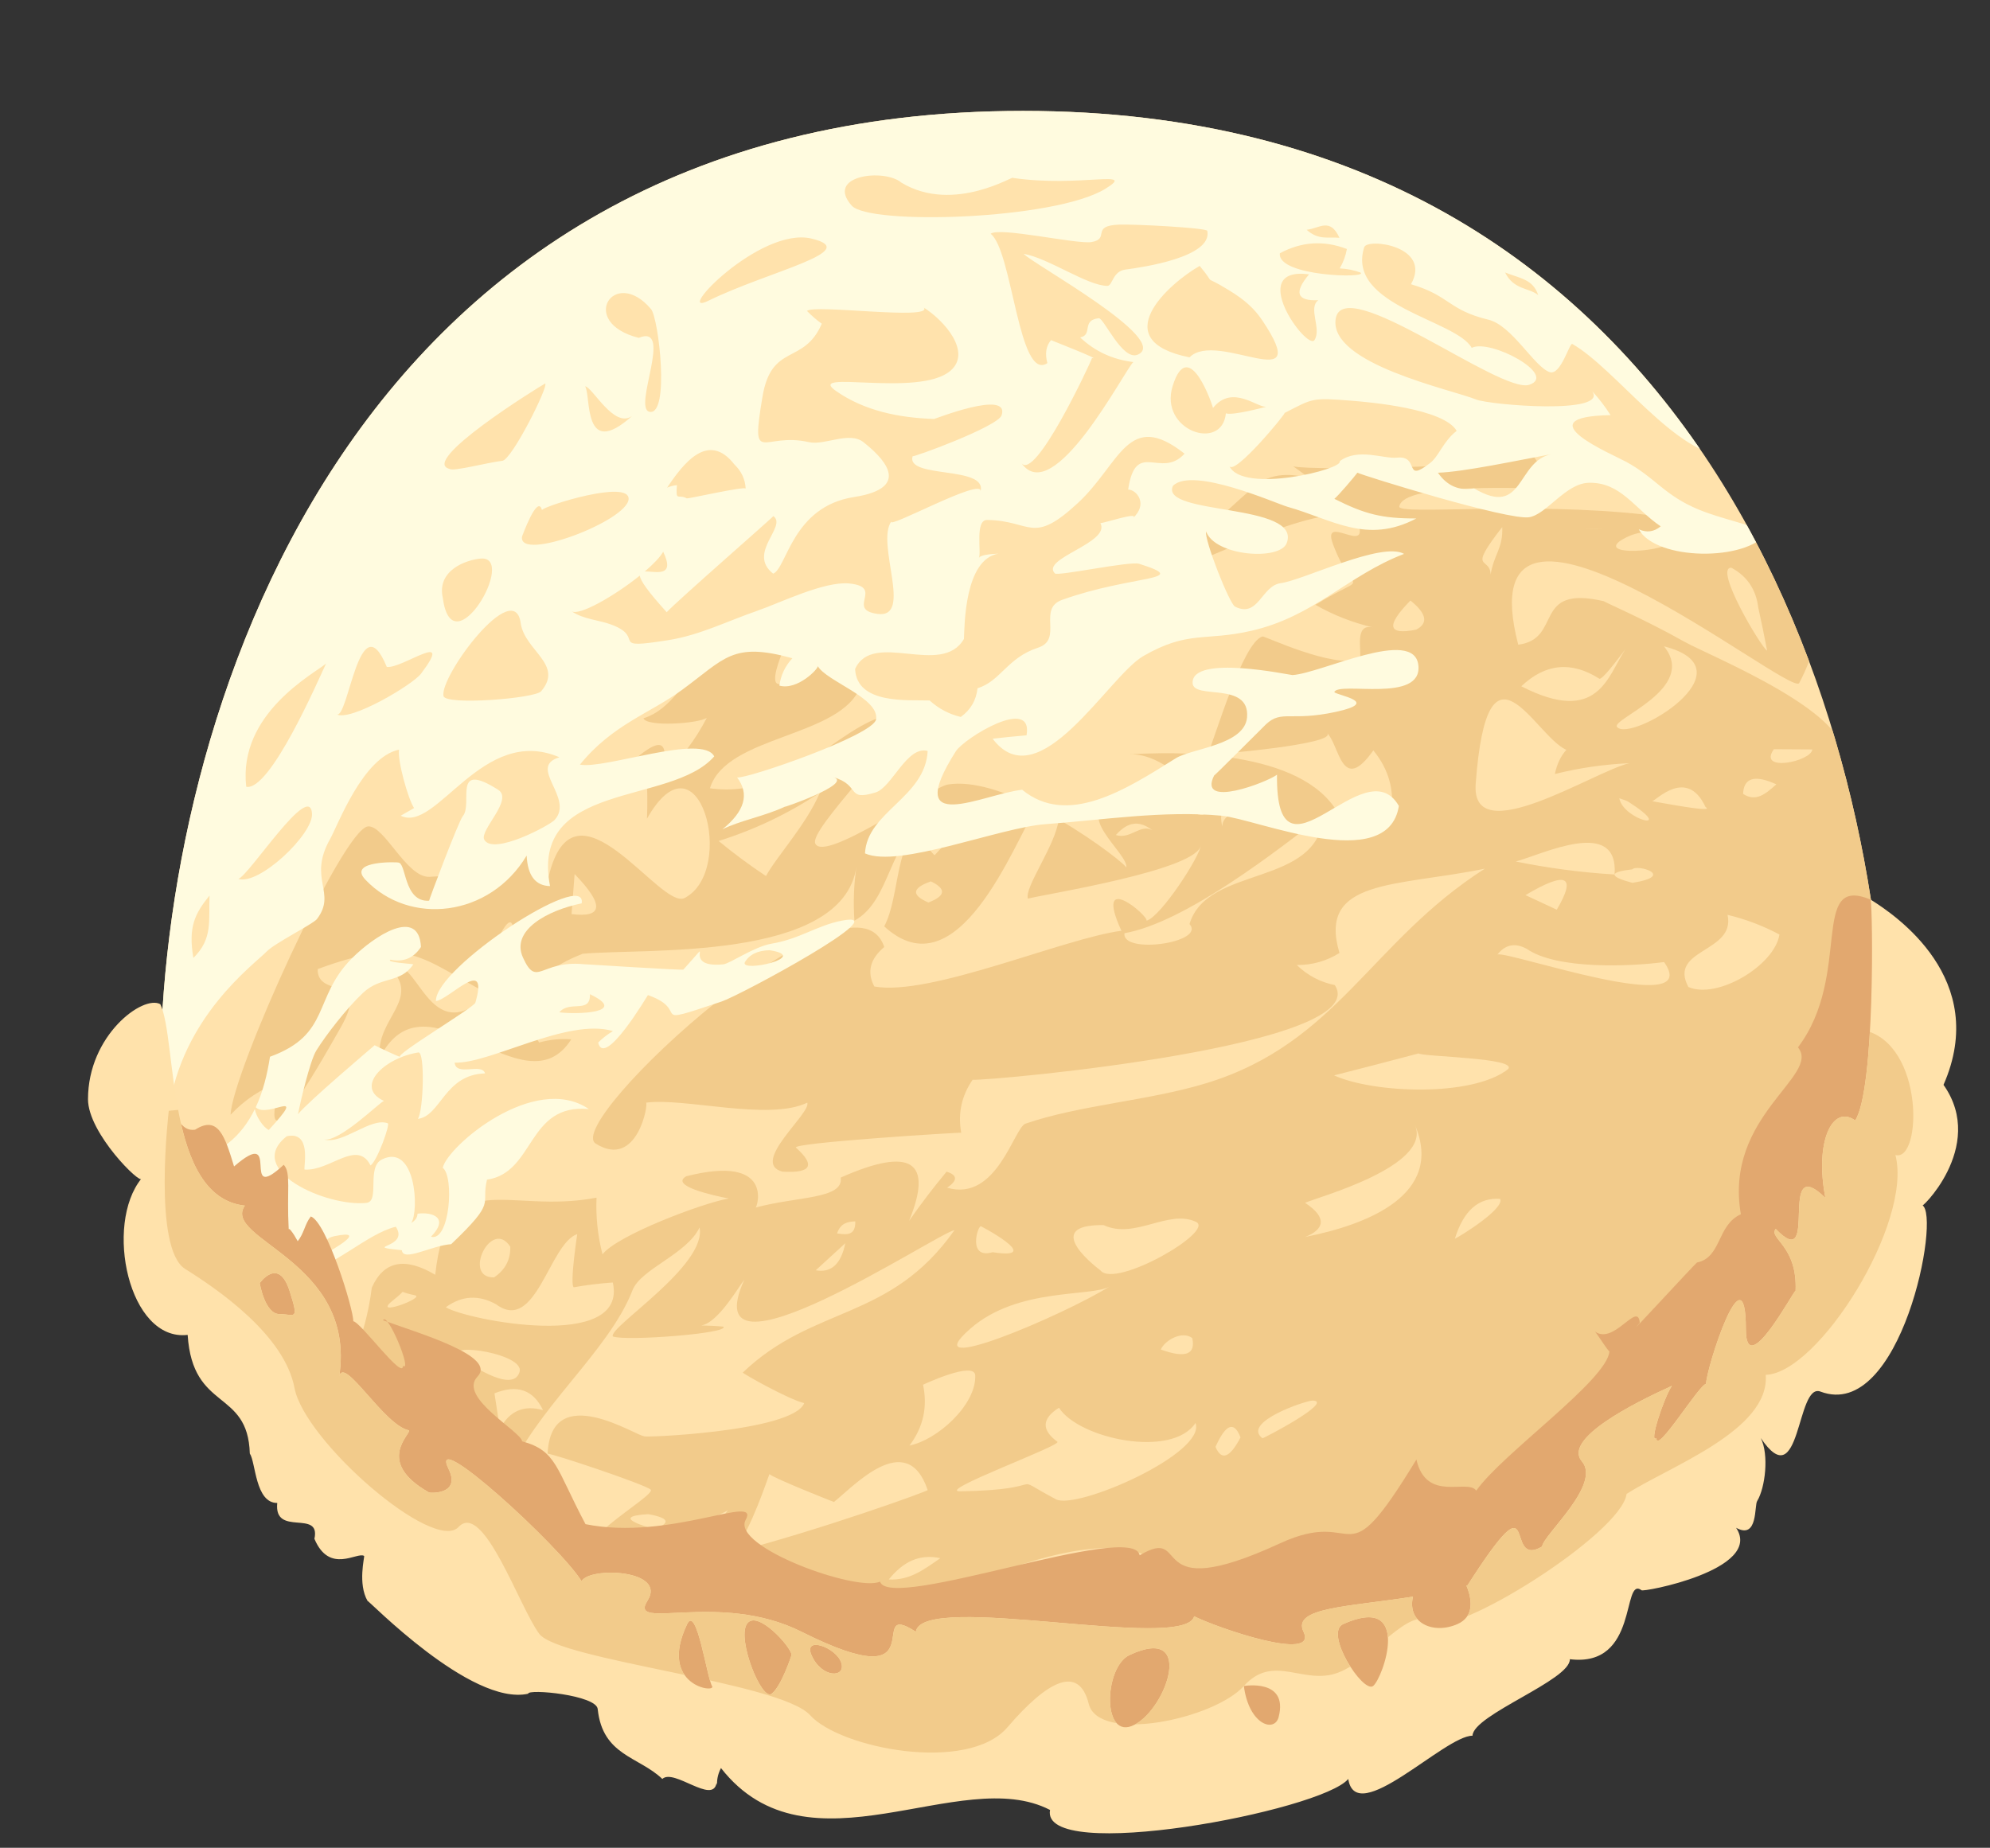 <?xml version="1.0" encoding="UTF-8"?>
<svg id="_レイヤー_2" data-name="レイヤー 2" xmlns="http://www.w3.org/2000/svg" width="213.327" height="198.114" xmlns:xlink="http://www.w3.org/1999/xlink" viewBox="0 0 213.327 198.114">
  <rect x="0" y="0" width="213.327" height="198.114" fill="#333333" stroke="none"/>
  <defs>
    <style>
      .cls-1 {
        clip-path: url(#clippath);
      }

      .cls-2, .cls-3 {
        fill: #ffe2ab;
      }

      .cls-4 {
        fill: #f2cb8b;
      }

      .cls-4, .cls-3, .cls-5, .cls-6, .cls-7 {
        stroke-width: 0px;
      }

      .cls-5, .cls-8 {
        fill: #ffe2ac;
      }

      .cls-9 {
        clip-path: url(#clippath-1);
      }

      .cls-6 {
        fill: #e2a86f;
      }

      .cls-7 {
        fill: #fffbdf;
      }
    </style>
    <clipPath id="clippath">
      <path class="cls-5" d="M202.076,115.482c0,37.221-41.389,67.394-92.444,67.394S17.188,152.703,17.188,115.482,36.529,11.891,109.67,11.891s92.406,66.37,92.406,103.591Z"/>
    </clipPath>
    <clipPath id="clippath-1">
      <path class="cls-3" d="M208.343,116.316c4.989-11.36-5.147-18.2-7.811-19.861.236,1.14.478,20.351-1.653,23.674-2.479-1.76-4.361,2.347-3.197,8.307-5.295-5.159-.499,8.359-5.328,3.323-.802,1.02,2.354,1.789,2.131,6.645-.117-.219-5.328,9.726-5.328,4.153,0-9.138-4.294,4.303-4.262,5.815-.755.078-5.354,7.658-5.328,5.815-.847.69.762-4.252,1.654-5.597-4.115,1.864-11.696,5.692-9.647,8.089,2.131,2.492-4.139,7.886-4.263,9.137-4.262,2.492,0-8.307-7.992,4.153-.04.011-.08.021-.12.032.664,1.612.777,3.354-.946,4.122-2.596,1.156-5.445-.103-4.785-2.935-7.011,1.108-12.987,1.156-11.732,3.766,1.598,3.323-9.251-.418-11.722-1.661-1.005,3.882-29.205-2.729-29.838,1.661-5.661-3.688,2.664,7.476-12.255,0-8.831-4.426-18.649,0-16.517-3.323,2.131-3.323-6.144-3.691-7.064-2.102-2.272-3.701-16.59-16.797-14.249-12.02,1.391,2.839-2.191,2.579-2.131,2.492-5.861-3.323-1.78-6.33-2.131-6.646-2.664-.533-6.911-7.97-7.459-5.815,1.841-12.43-12.642-14.626-10.124-18.275-8.525-.918-7.229-17.727-9.058-21.598-1.844-1.037-7.755,3.323-7.755,10.188,0,3.671,5.729,9.274,5.733,8.503-4.013,4.923-1.389,17.508,4.95,16.766.533,8.26,6.455,5.753,6.663,12.723.637.915.577,5.313,2.941,5.297-.379,3.697,4.687.626,3.985,3.845,1.612,3.84,4.598,1.355,5.328,1.836.062.123-.697,2.989.369,4.825.012-.182,11.078,11.305,17.214,9.949-.05-.558,7.378.147,7.459,1.661.533,4.984,4.39,5.056,6.927,7.476,1.225-1.168,5.443,2.787,5.81.419.026.09.044.161.059.225-.025-.356.011-1.047.416-1.812,9.404,12.005,25.684-.493,35.275,4.492-1.066,5.815,29.095.135,31.969-3.323.83,5.289,10.316-4.644,13.32-4.638.064-2.246,10.512-5.957,10.434-8.202,7.459.918,5.533-8.942,7.682-7.401-.075.288,13.131-2.171,10.142-6.689,2.386,1.313,1.934-2.47,2.266-2.883.859-1.43,1.273-4.941.38-6.738,4.322,6.397,3.771-5.98,6.394-4.984,8.61,3.27,12.951-18.936,10.908-19.988-.586.881,7.031-6.18,2.285-12.9ZM29.975,140.896c-1.598,0-2.131-3.323-2.131-3.323,0,0,2.005-2.884,3.197.831,1.066,3.323.533,2.492-1.066,2.492ZM73.667,174.124c1.011-2.101,2.131,5.815,2.664,6.645.533.831-5.861,0-2.664-6.645ZM82.725,181.6c-1.066.831-3.73-5.815-2.664-7.476s4.795,2.492,4.795,3.323c0,0-1.066,3.323-2.131,4.153ZM86.987,177.446c-.887-2.073,2.664-.831,3.197.831.533,1.661-2.131,1.661-3.197-.831ZM121.62,184.923c-3.517,1.838-3.31-6.177-.533-7.476,7.033-3.29,4.05,5.638.533,7.476ZM137.072,184.092c-.442,1.725-3.197.831-3.73-3.323,0,0,4.795-.831,3.73,3.323ZM147.196,180.769c-1.066.831-5.309-5.705-3.197-6.645,7.459-3.323,4.262,5.815,3.197,6.645Z"/>
    </clipPath>
  </defs>
  <g id="_レイヤー_1-2" data-name="レイヤー 1">
    <g>
      <g>
        <path class="cls-8" d="M202.076,115.482c0,37.221-41.389,67.394-92.444,67.394S17.188,152.703,17.188,115.482,36.529,11.891,109.67,11.891s92.406,66.37,92.406,103.591Z"/>
        <g class="cls-1">
          <path class="cls-4" d="M101.622,84.111c-1.764.283-13.264,8.456-14.224,6.332-.703-1.554,9.499-11.273,9.438-13.96-6.306-.112-11.355,9.351-20.73,8.034,1.743-5.755,14.168-5.402,16.171-11.002-6.202-1.689-1.356-3.814-7.329-.912-4.3,3.29.288-5.492-.255-4.716-9.035-4.23-9.745,7.271-15.713,9.127.35.952,5.913.566,6.791-.052-1.211,2.333-2.772,4.408-4.682,6.224-.263-.746,1.549-5.636-2.83-1.952,1.442-1.213,1.101,6.509,1.094,6.55,5.566-9.874,9.671,5.543,4.043,8.494-2.608,1.367-11.832-13.953-14.597-2.236-4.036-8.446-3.261-.318-12.779-.03-2.446.074-4.803-5.514-6.553-5.409-2.689.162-14.591,26.425-14.748,30.916,1.53-1.629,3.315-2.806,5.355-3.53-3.045,11.308,5.339-3.904,6.372-5.692,3.435-5.947-2.469-3.132-2.39-6.395,9.76-3.591,10.812-1.313,18.298,2.666-6.508,6.32-7.505-4.609-10.662-2.903,3.67,3.417-1.513,5.588-.971,9.729,5.007-9.795,15.46,6.011,20.517-1.961-1.171-.087-2.318.027-3.441.343-4.57-6.956,5.298-9.58,4.571-9.506,6.423-.652,27.972.927,29.445-9.368-.283,1.927-.356,3.862-.219,5.805,3.946-2.156,3.608-8.526,7.849-10.913-3.642,2.05-2.877,8.168-4.657,11.526,7.88,7.248,13.866-8.771,16.315-12.769-3.292-1.657-6.81-2.87-9.476-2.442ZM39.718,90.534c-.249-.294.239.282,0,0h0ZM52.739,102.627c-.476.39,2.317-6.564,2.31-2.404-.563,3.559-1.333,4.36-2.31,2.404ZM61.271,98.006c.109-1.43.218-2.861.327-4.291,3.186,3.288,3.077,4.718-.327,4.291ZM77.037,90.168c3.868-1.212,7.487-2.942,10.86-5.19-1.465,3.451-4.671,6.879-5.784,8.95-1.757-1.166-3.448-2.42-5.076-3.761ZM99.523,96.764c-1.85-.796-1.761-1.551.267-2.264,1.677.802,1.588,1.556-.267,2.264ZM100.183,91.701c-.793-.751-1.139-1.671-1.038-2.759,1.664-1.077,2.836-1.052,3.514.074-.825.895-1.651,1.79-2.476,2.686Z"/>
          <path class="cls-4" d="M213.287,125.145c-.32-6.395-8.329-42.961-15.759-43.359,1.745-5.098-14.205-11.426-17.021-13.014-4.371-2.465-8.947-4.399-8.532-4.303-7.817-1.82-4.383,4.028-9.22,4.655-5.952-22.944,29.262,5.756,30.121,4.11,12.916-24.739-42.65-17.101-42.875-18.898.336-2.759,14.462-1.809,15.991-2.05-.375-1.477-1.071-2.798-2.078-3.968.988,1.801-23.618,2.194-25.278,1.678.684.507,1.294.947,1.844,1.334-1.939-.599-4.231-.702-6.017.845-.843.73-7.034,5.85-7.019,8.271.003.483,16.873-8.058,18.163-4.278,1.136,3.33-3.968-1.191-2.71,2.184,2.207,5.92,4.165,2.769-1.883,6.495,1.93,1.106,3.995,1.915,6.194,2.426-2.086-.473-1.196,2.453-1.427,3.413-2.921.995-10.216-2.51-10.439-2.446-2.113.605-5.054,10.744-5.89,12.669.394.03,14.212-1.112,12.777-2.336,1.361,1.162,1.541,6.754,4.993,1.883,1.665,2.03,2.297,4.325,1.895,6.883-1.499.925-2.377.395-2.636-1.59-1.387.68-2.143,1.801-2.269,3.363-2.003-7.794-14.44-8.776-23.209-8.229,4.963-.309,10.421,7.682,7.206,6.349-.306-.127-2.112-6.558-4.08-2.986.968-1.757-8.51,2.288-3.935,1.697-5.957.77.907,5.592.541,7.105.207-.092-3.071-2.777-7.238-5.194-.335,2.777-3.721,7.306-3.304,8.496,1.615-.455,18.462-3.069,18.558-5.814-.042,1.204-4.319,7.772-5.846,8.18.277-.476-5.735-5.593-2.691,1.078-6.175.807-20.514,7.062-26.486,5.975-.819-1.537-.465-2.949,1.063-4.235-3.288-9.939-34.572,18.797-30.927,21.082,4.484,2.811,5.699-4.434,5.382-4.39,4.112-.569,13.175,2.002,17.294-.004.441,1.137-6.199,6.472-2.658,7.398,3.074.182,3.562-.669,1.467-2.552-.949-.529,17.857-1.686,17.694-1.62-.375-2.071.035-3.962,1.222-5.677,2.213.104,43.075-3.653,38.826-10.151-1.564-.322-2.923-1.039-4.076-2.153,1.668.006,3.193-.426,4.575-1.294-2.38-7.991,6.069-7.074,15.581-9.036-12.245,7.825-15.803,18.677-29.794,22.981-6.197,1.906-13.628,2.348-19.444,4.358-1.244.43-3.056,8.433-8.404,6.865,1.147-.777,1.129-1.349-.056-1.718-1.414,1.7-2.754,3.457-4.018,5.271,2.632-6.434.187-7.979-7.333-4.636.347,2.317-4.693,2.004-9.117,3.213.177-.048,1.996-5.759-7.444-3.354-1.748,1.009,2.663,2.012,4.557,2.381-2.838.495-11.973,3.955-13.529,5.985-.512-1.983-.728-4.007-.64-6.074-9.625,1.871-15.977-3.825-17.292,8.269-3.265-1.938-5.531-1.477-6.799,1.381-.329,2.656-1.016,5.209-2.063,7.659-13.956,3.312-29.638-30.011-35.157-38.273-17.528,76.29,55.673,99.874,117.556,87.591,28.926-5.742,60.459-18.041,80.339-40.781,7.707-8.816,13.323-17.697,12.752-29.112ZM185.599,60.87c1.69.907,2.653,2.335,2.888,4.284.341,1.531.656,3.067.946,4.609-.6-.291-5.775-8.962-3.834-8.893ZM173.603,58.042c1.776-1.173,3.581-1.304,5.416-.393,1.335,1.357-7.664,2.165-5.416.393ZM170.689,56.663c3.321-.012-2.814.04,0,0h0ZM119.621,89.529c1.298-1.462,2.522-1.587,3.919-.51-1.303-.726-2.353,1.014-3.919.51ZM139.907,84.601c1.423.079-1.34-.074,0,0h0ZM133.129,86.188c-.585,1.102-2.065,1.098-2.105,2.43-.363-1.707.036-2.705,2.105-2.43ZM127.514,99.075c1.804,2.001-7.291,3.291-6.969.981,6.463-1.133,16.36-8.816,21.359-12.735-.529,7.918-12.475,5.331-14.39,11.754ZM151.811,67.509c-3.06.62-3.264-.42-.612-3.121,1.736,1.397,1.94,2.438.612,3.121ZM105.161,131.489c-.611-.362,7.158,3.682,1.25,2.77-2.751.808-1.568-2.958-1.25-2.77ZM104.035,142.443c5.129-4.479,13.045-3.341,14.953-4.534-4.993,3.122-21.248,10.032-14.953,4.534ZM100.809,167.061c-1.69,1.163-3.262,2.409-5.533,2.285,1.526-1.878,3.234-2.767,5.533-2.285ZM97.504,154.983c1.47-1.965,1.952-4.136,1.445-6.515-.005,0,5.549-2.617,5.598-.985.096,3.184-4.11,6.922-7.043,7.5ZM91.688,130.953c.034,1.495-.848,1.463-1.953,1.294.359-1.098,1.116-1.266,1.953-1.294ZM90.615,133.294c-.453,2.236-1.508,3.203-3.166,2.901,1.055-.967,2.111-1.934,3.166-2.901ZM76.677,132.598c-.219.141-.114.074,0,0h0ZM54.702,133.667c.041,1.38-.538,2.476-1.735,3.29-3.434.099-.3-6.418,1.735-3.29ZM53.184,139.846c4.276,3.173,5.701-6.52,8.694-7.528,0,0-.826,5.463-.368,5.701,1.385-.245,2.78-.416,4.184-.514,1.651,7.465-15.749,4.007-17.906,2.656,1.719-1.252,3.518-1.357,5.396-.317ZM49.063,145.346c-1.023-1.454,7.203-.162,6.636,1.747-.741,2.491-5.892-1.209-6.636-1.747ZM51.993,153.138c-1.379.381-.487-1.229,0,0h0ZM58.211,151.192c-2.063-.582-3.604.086-4.62,2.006-.195-1.269-.389-2.538-.584-3.806,2.428-.983,4.163-.383,5.205,1.801ZM42.125,139.427c.454-.356.79-.66,1.034-.918.322.126.749.25,1.316.365,1.207.245-4.762,2.447-2.351.554ZM45.501,143.757c-.074,4.039-3.122-2.882,0,0h0ZM39.519,152.417c-1.184,2.795-2.396,2.774-3.638-.063,3.814-.271,2.196-6.502,7.432-5.077,4.375,1.191,3.927-1.464,8.428,3.799-.102.083-8.78,3.865-8.771,3.726-.072,1.122,7.333,1.804,7.512,1.492-3.294,5.729-10.594.091-10.963-3.877ZM49.686,166.489c21.002,3.017,7.037-11.446,4.67-8.077,2.919-7.259,10.889-13.463,13.448-20.072.891-2.301,5.824-3.858,7.19-6.737.802,4.11-9.798,10.707-9.298,11.685,1.306.543,12.638-.335,11.841-1.049-.788-.076-1.578-.114-2.369-.129,1.828-.252,4.136-4.35,4.62-4.898-5.648,12.496,20.663-4.984,22.539-5.327-6.921,9.82-15.089,7.996-22.698,15.276-.074.07,4.974,2.923,6.584,3.276-1.208,3.129-18.131,3.758-17.141,3.546-.645.138-10.007-6.146-10.368,1.888.249-.124,10.498,3.296,11.051,3.845.672.667-10.896,6.913-5.026,7.535-5.107.642-7.189,6.033-15.044-.761ZM58.129,160.126c1.4-.871-1.764,4.396-1.69,3.507-5-2.684.975-3.062,1.69-3.507ZM69.482,162.345c2.267.401,2.47.944.61,1.63-.556-.244-4.931-1.376-.61-1.63ZM74.684,167.349c-3.955.794-6.613.855-6.069-.603.212-.568,8.961-4.454,9.414-4.83-1.224,1.714-2.387,3.468-3.489,5.261.048.065.096.114.143.172ZM82.486,158.054c.481.448,6.768,2.941,6.906,2.984,1.979-1.516,7.785-7.994,10.054-1.282.186.078-11.715,4.349-20.801,6.676,1.982-2.741,3.562-7.716,3.84-8.377ZM95.394,175.142c-1.905-.782-1.565-1.474,1.02-2.075,4.894-1.554-1.774,3.428-1.02,2.075ZM120.895,168.957c-5.227-.332-18.609,7.763-21.618,6.687-6.486-2.319,19.845-14.041,24.644-7.919,2.27,2.896-3.966.235-3.026,1.232ZM113.202,160.751c-5.519-2.917.08-1.023-10.26-.855-2.738.044,11.016-4.962,10.406-5.317-1.726-1.269-1.668-2.485.174-3.646,2.106,3.316,12.104,5.474,14.637,1.631,1.197,3.265-12.748,9.355-14.958,8.187ZM124.439,144.693c.43-.998,2.29-2.053,3.373-1.225.376,1.769-.748,2.177-3.373,1.225ZM117.963,136.202s-6.702-4.936.34-4.851c3.343,1.576,6.936-1.734,9.905-.348,2.116.988-8.7,7.213-10.245,5.198ZM190.426,84.094c-1.136,1.009-2.183,1.935-3.568,1.025.069-1.737,1.258-2.078,3.568-1.025ZM177.114,85.905c.437-.095,3.729-3.657,5.718.623,1.194.703-5.227-.56-5.718-.623ZM162.492,92.369c2.853-.764,11.051-4.821,10.589,1.392-3.561-.216-7.091-.68-10.589-1.392ZM166.886,97.534c-1.119-.521-2.238-1.041-3.357-1.561,4.391-2.609,5.51-2.089,3.357,1.561ZM174.984,93.207c.51-.571,4.759.686.013,1.451-2.55-.679-2.554-1.163-.013-1.451ZM173.589,85.586c.532.199.759.242.943.359,5.345,3.416-.538,1.975-.943-.359ZM182.537,71.932c.221-.351-.297.473,0,0h0ZM178.375,69.296c9.703,2.486-3.627,10.381-5.034,8.645-.682-.842,8.733-4.112,5.034-8.645ZM171.435,72.761c.273.213,1.899-1.955,2.809-3.158-1.905,2.861-2.884,8.222-11.16,3.979,2.576-2.444,5.36-2.718,8.352-.821ZM161.038,56.511c.106,2.289-.899,2.917-1.243,5.091-.067-2.044-2.591-.158,1.243-5.091ZM158.193,84.036c1.261-16.926,6.255-5.201,9.717-3.637-.599.664-1.011,1.526-1.229,2.591,2.624-.661,5.289-1.04,7.991-1.163-3.697.827-17.023,9.511-16.479,2.209ZM130.302,155.129c1.102-2.463,1.996-2.8,2.681-1.01-1.149,2.192-2.043,2.528-2.681,1.01ZM135.336,154.206c-2.3-1.721,4.71-4.055,5.368-4.041,2.424.051-5.301,4.092-5.368,4.041ZM139.92,132.622c1.908-.755,2.523-1.986-.021-3.661,1.284-.579,13.663-3.923,11.783-8.351,3.173,7.477-5.101,10.698-11.761,12.012ZM155.961,132.811c.932-3.015,2.55-4.438,4.854-4.269.509,1.056-4.34,4.047-4.854,4.269ZM161.671,114.627c-3.826,3.025-14.442,2.596-18.66.673,3.024-.767,6.043-1.552,9.057-2.353.594.368,10.654.458,9.602,1.681ZM160.518,102.345c.858-1.086,1.911-1.288,3.156-.608,3.218,2.241,11.125,1.892,14.715,1.413,4.373,6.197-16.92-1.282-17.872-.806ZM180.991,105.821c-2.2-4.121,5.103-3.668,4.2-7.734,1.939.464,3.794,1.167,5.564,2.109-.511,3.307-6.653,6.995-9.764,5.626ZM190.159,80.328c1.375.008,2.749.016,4.124.024-.134,1.31-5.917,2.492-4.124-.024Z"/>
          <path class="cls-7" d="M27.416,118.718c1.29,1.293,5.774-2.329,1.396,2.435-.606-.293-1.359-1.451-1.497-2.229-1.384,2.836-3.707,5.032-7.655,5.646.993,1.522,9.864,4.4,9.203,5.406-.789.842-1.523.917-2.201.231-2.007,2.363,1.703,5.882,3.852,6.584-.298-.855,1.625-3.589,2.974-3.556-.468,1.615-.305,1.871-1.494,3.382,3.666-.563,7.312-4.343,10.438-5.09,1.551,2.353-3.89,2.051.648,2.519.124,1.291,3.193-.514,5.286-.649,4.984-4.751,3.152-4.08,3.84-6.916,5.161-.757,4.268-8.179,10.917-7.571-5.81-3.962-15.147,3.974-15.662,6.294,1.262.953.755,7.973-1.261,7.394,1.984-2.02.196-2.683-1.44-2.468-.011.402-.242.73-.674.99.871-1.297.483-8.576-3.137-6.812-1.698.827-.191,4.5-1.664,4.661-4.229.462-13.186-3.521-8.539-7.144,2.64-.574,1.82,3.073,1.896,3.573,2.737.192,5.631-3.298,7.083-.438.75-.549,2.114-4.423,1.849-4.522-1.835-.687-4.805,2.285-6.832,1.737,1.686.258,5.905-3.945,6.416-4.14-3.18-1.453-.041-4.592,3.685-5.195.741-.12.55,6.295-.047,7.12,2.445-.285,2.855-4.76,7.203-4.872-.339-1.173-3.117.368-3.259-1.152,3.834.121,12.102-4.83,16.967-3.387-.612.372-1.14.783-1.585,1.232.667,2.832,5.313-5.099,5.337-5.091,4.784,1.684-.444,3.489,7.892.692,2.044-.686,19.05-9.876,12.899-8.675-2.687.524-4.521,1.965-7.513,2.465-1.902.318-4.494,2.152-5.199,2.221-4.922.482-.389-3.724-4.282.565-.076.084-10.676-.578-10.749-.585-4.573-.428-4.956,2.586-6.447-.711-1.327-2.935,2.659-5.07,6.296-5.808.616-3.798-15.76,6.921-15.625,10.478,1.461-.183,5.72-4.965,4.228.171-.154.531-8.901,5.721-8.035,5.814-.266-.028-2.68-1.19-2.76-1.251-.302.258-7.179,6.09-8.225,7.397.226-1.143,1.283-5.73,1.973-6.834,1.055-1.69,3.25-4.526,4.99-6.165,1.965-1.851,3.999-.976,5.405-3.071-.189-.068-2.978-.203-2.456-.498,1.394.292,2.49-.162,3.278-1.366-.226-4.346-5.05-1.149-7.41,1.225-4.206,4.232-2.209,8.16-8.777,10.547-.288,1.881-.746,3.747-1.526,5.417ZM35.861,132.538c3.794-.785-.392,1.529-.887,1.829.036-.684-.542-1.534.887-1.829ZM82.496,101.88c4.501.689-3.064,2.44-2.66,1.307.491-.844,1.375-1.28,2.66-1.307ZM63.24,106.596c4.269,2.027-1.487,2.182-3.277,1.942,1.094-1.329,3.348.205,3.277-1.942Z"/>
          <path class="cls-7" d="M182.154,54.659c-3.744-1.544-4.612-3.373-7.8-5.13-1.465-.807-11.101-4.844-1.706-5.021-.579-.923-1.237-1.775-1.965-2.564,1.783,2.551-11.008,1.476-12.454.886-2.615-1.067-15.748-3.809-15.048-8.62.744-5.113,17.672,8.083,20.761,7.042,3.088-1.041-4.214-4.966-6.177-3.956-1.664-3.015-13.489-4.491-11.527-10.783.323-1.034,7.324-.142,5.02,3.961,4.204,1.237,3.948,2.749,8.3,3.803,2.548.617,4.928,5.089,6.575,5.622,1.186.384,2.122-3.187,2.415-3.021,4.657,2.645,11.284,12.164,16.71,12.012C177.6,34.593,156.688,5.819,110.625.069c-11.737-1.465-52.448,20.902-61.83,27.943C33.043,39.832,3.38,83.424,3.949,87.412c.362,2.539,13.41,28.057,14.143,31.683,1.378-10.088,9.182-15.716,10.516-17.096.846-.875,4.975-2.944,5.367-3.457,2.171-2.841-1.015-4.284,1.408-8.577.845-1.497,3.517-8.776,7.393-9.59-.176,1.203.982,5.328,1.613,6.26-.46.284-1.189.665-1.433.823,3.839,1.919,8.743-9.827,17.017-6.263-3.483,1.026,1.626,4.358-.513,6.715-.538.593-6.617,3.84-7.545,2.118-.543-1.008,3.167-4.285,1.489-5.349-5.016-3.182-2.658,1.485-3.789,2.824-.455.538-3.668,9.074-3.614,9.07-2.794.174-2.408-4.204-3.35-4.092.312-.037-5.508-.303-3.479,1.838,4.725,4.986,13.335,4.025,17.285-2.587.103,2.146.939,3.237,2.506,3.273-2.196-11.351,12.992-8.599,17.601-13.907-1.276-2.487-11.719,1.408-14.397.881,3.511-4.307,7.468-5.469,10.918-7.99,4.653-3.4,5.41-5.202,11.856-3.414-.769.825-1.234,1.803-1.394,2.934,1.951.546,4.246-1.861,4.115-2.101.879,1.623,6.635,3.429,6.25,5.725-.287,1.715-13.885,6.402-14.896,6.224,1.348,1.766.822,3.62-1.578,5.563,1.939-.964,4.49-1.39,6.745-2.449-.65.306,7.453-2.489,5.126-3.151,3.019.859,1.339,2.624,4.55,1.644,1.754-.535,3.369-5.051,5.587-4.45-.26,5.004-6.506,6.513-6.719,10.985,3.626,1.616,14.403-2.773,19.356-3.135,6.192-.453,12.656-1.482,18.859-.908,3.783.35,17.851,6.392,19.015-1.048-3.697-6.405-13.216,9.762-13.064-3.348-.966.767-8.578,3.731-6.734.074-.093.184,5.255-5.201,5.564-5.487,1.679-1.561,2.618-.269,7.493-1.326,4.875-1.057.153-1.745-.184-2.115.451-1.196,9.474,1.25,9.015-2.884s-10.46.885-13.497,1.055c-.229.013-10.795-2.257-10.704.846.054,1.852,6.138-.216,5.838,3.671-.231,2.998-5.953,3.345-7.641,4.405-5.433,3.414-11.616,7.35-16.467,3.377-4.149.439-12.976,5.129-7.111-4.129.871-1.374,8.326-5.997,7.58-1.708-1.214.101-2.426.221-3.636.362,4.957,6.582,12.414-6.706,16.152-8.86,4.825-2.781,6.583-1.56,11.611-2.717,6.736-1.551,10.299-5.922,16.343-8.238-2.387-1.362-10.814,2.823-13.23,3.141-2.053.27-2.376,3.769-4.89,2.515-.599-.299-3.308-7.155-3.112-8.094.903,2.685,7.919,3.204,8.651,1.281,1.657-4.353-13.646-2.93-12.199-6.138,2.115-2.11,11.071,1.905,12.308,2.253,4.728,1.327,8.456,4.06,13.787,1.245-3.736.004-5.526-.467-8.789-2.106.425-.329,2.154-2.371,2.473-2.803.545.299,16.199,5.151,18.419,4.774,1.881-.319,3.902-3.617,6.359-3.69,3.439-.101,4.884,2.734,7.733,4.67-.727.594-1.51.699-2.35.315,1.853,3.385,11.575,3.46,13.759.362-1.978-.939-4.955-1.496-7.279-2.454ZM164.897,31.638c-1.025-.815-2.617-.547-3.552-2.422,1.608.633,2.982.712,3.552,2.422ZM86.472,83.727c-.007.207-.005.149,0,0h0ZM143.588,25.496c-1.137-.119-2.232.297-3.515-.858,1.364-.149,2.509-1.356,3.515.858ZM144.385,26.697c-.133.744-.39,1.437-.769,2.079.753.037,1.488.182,2.204.435,1.078.662-8.928.451-8.618-2.056,2.319-1.252,4.714-1.405,7.184-.458ZM140.911,36.46c-.773,1.196-7.449-7.943-.579-7.047-1.648,1.956-1.313,2.878.987,2.774-1.133.84.381,3.052-.408,4.273ZM131.8,31.152c1.608.986,2.654,1.911,3.513,3.193,5.705,8.516-4.848.968-7.796,3.969-9.051-1.808-2.232-7.912,1.09-9.805,2.058,2.49-.106.62,3.193,2.643ZM129.422,24.75c.584,2.834-6.972,3.912-8.798,4.157-1.362.183-1.358,1.745-1.916,1.744-2.142-.007-6.286-2.967-8.97-3.436.749.949,15.882,9.231,12.227,10.809-1.645.71-3.641-3.966-4.179-3.905-1.902.215-.588,1.79-1.994,2.06,1.582,1.492,3.482,2.371,5.699,2.639-.948.879-8.584,15.795-12.009,10.811,1.432,2.083,7.305-10.485,7.585-11.237,1.159.245-4.473-1.937-4.395-1.926-.537.623-.67,1.446-.396,2.47-3.089,2.053-3.739-12.046-6.076-13.871.914-.761,9.239,1.143,10.787.89,2.077-.339-.127-1.749,2.968-1.872,1.594-.063,9.339.337,9.469.668ZM96.62,19.577c5.674,3.426,12.359-.969,11.971-.5,7.144,1.047,13.395-.983,9.896,1.168-5.427,3.336-25.302,3.915-27.181,1.805-2.904-3.262,3.506-4.014,5.315-2.472ZM87.003,25.582c5.557,1.337-4.558,3.475-11.071,6.665-3.851,1.886,5.514-8.002,11.071-6.665ZM78.746,49.821c.732.7,1.129,1.554,1.193,2.56-.226-.244-6.007,1.076-6.309,1.056-.932-.52-1.211.433-1.063-1.422-.391.039-.74.133-1.054.27,1.713-2.548,4.397-6.124,7.232-2.465ZM69.118,61.275c.922-.787,1.651-1.541,1.976-2.122,1.365,2.861-.889,2.068-1.976,2.122ZM69.79,33.141c.828.98,2.026,11.409-.149,11.014-1.874-.34,2.638-9.489-1.168-7.931-6.592-1.657-2.613-7.737,1.317-3.083ZM67.756,44.607c-5.338,4.774-4.365-2.195-5.033-3.184.79.061,3.086,4.564,5.033,3.184ZM58.446,41.117c.379.276-3.563,8.17-4.595,8.289-1.605.185-5.311,1.18-5.652.87-3.323-.801,9.55-8.789,10.246-9.158ZM20.73,102.705c-.575-3.333.177-4.772,1.733-6.688-.117,2.666.384,4.615-1.733,6.688ZM25.559,94.233c1.178-.413,7.698-10.599,7.889-6.976.115,2.195-5.667,7.686-7.889,6.976ZM26.396,84.356c-.898-7.846,7.262-12.116,8.555-13.208-.804,1.692-5.983,13.723-8.555,13.208ZM45.132,72.231c-.912,1.204-7.64,5.192-9.067,4.347,1.269.752,2.46-12.203,5.4-5.072,1.66.219,7.351-4.143,3.667.725ZM51.517,59.89c4.022-.359-3.041,11.834-4.044,4.24-.688-2.98,2.49-4.101,4.044-4.24ZM58.008,74.117c-.665.779-10.223,1.526-10.461.518-.485-2.055,7.644-12.989,8.285-7.743.483,2.903,4.615,4.37,2.176,7.225ZM55.963,57.521c-.009.056,1.653-4.623,2.135-2.841.349-.475,9.399-3.299,9.288-1.171-.123,2.347-11.874,6.804-11.423,4.013ZM81.142,65.501c-3.164,1.087-6.1,2.592-9.478,3.13-6.638,1.058-2.361-.221-6.061-1.639-1.367-.523-3.108-.588-4.338-1.464.791.563,4.634-1.65,7.322-3.813.059.524.809,1.634,2.884,3.925.998-1.113,11.489-10.265,11.433-10.306,1.521,1.112-2.856,3.944-.021,6.171,1.466-.575,2.035-7.183,8.655-8.211,6.62-1.027,2.805-4.465,1.037-5.876-1.53-1.221-4.163.37-5.859-.013-4.985-1.128-6.255,2.773-4.981-4.857.973-5.825,4.411-3.354,6.36-7.838-.565-.409-1.094-.866-1.587-1.37.725-.744,13.426,1.02,12.546-.345,2.188,1.387,5.167,4.774,2.817,6.772-3.4,2.891-15.676-.231-12.241,2.162,3.032,2.113,6.713,2.865,10.494,2.991-.072.075,8.156-3.215,7.251-.399-.392,1.219-9.598,4.578-9.54,4.387-.751,2.459,8.034.979,7.276,3.789.324-1.625-10.144,4.171-9.551,3.194-1.715,2.361,2.379,10.441-1.478,9.932-3.464-.457.791-2.893-3.056-3.264-2.69-.259-7.458,2.108-9.885,2.941ZM120.94,52.493c.88-.007,2.201,1.542.48,3.082.896-.802-3.079.52-3.457.515,1.133,2.115-6.447,3.785-4.88,5.391.312.32,8.048-1.346,9.035-1.033,5.82,1.843-.656,1.146-8.26,3.868-2.693.964.16,4.234-2.583,5.13-3.32,1.085-3.996,3.581-6.486,4.349-.14,1.287-.737,2.312-1.792,3.076-1.251-.295-2.367-.885-3.346-1.769-2.261-.08-7.805.463-7.985-3.374,1.919-4.213,9.269.919,11.669-3.225.063-1.375.049-8.535,3.694-9.141-.853.033-1.963.14-2.094.469.29-.566-.451-4.1.882-4.082,4.801.063,4.791,2.76,9.73-1.816,4.566-4.23,5.342-10.095,11.436-5.291-2.526,2.782-5.244-1.617-6.045,3.851ZM125.704,41.402c1.751-5.665,4.386,2.38,4.326,2.338,2.137-2.656,4.908.154,5.805-.15-.39.095-3.665.98-4.421.729-.414,4.157-7.178,1.83-5.71-2.918ZM153.316,49.637c-2.94,2.279-1.008-.842-3.588-.568-1.403.149-4.151-1.085-6.113.381.461.857-10.421,3.535-11.832.513.524,1.123,6.269-5.862,5.909-5.678,3.082-1.571,2.85-1.669,7.248-1.316,1.856.149,9.844.838,11.215,3.229-1.435,1.101-1.903,2.714-2.84,3.44ZM158.028,52.366c-1.613.285-2.908-.275-3.884-1.682,2.748-.082,8.484-1.312,12.218-2-3.846.709-2.931,6.899-8.334,3.682Z"/>
        </g>
      </g>
      <path class="cls-6" d="M25.628,142.784c2.662-.799,2.071,9.65,6.39,4.042-.893,1.565,1.272,2.993,2.13,4.185.331.342,1.91,2.456,2.13,2.766-1.369,1.338,4.619,1.072,4.792,4.323.06-.49,3.802,2.47,3.727,2.227,2.147-1.388,5.857,8.426,13.312,7.392-.078,1.92,4.728,3.41,4.792,5.326,3.002-.106,14.494,16.421,15.323,11.876,2.872,2.857,30.839,5.203,29.774.273l32.764,4.052s14.079-10.769,15.303-9.812c2.535-2.152,5.8-3.327,6.332-7.602.082-1.296,16.571-16.152,16.584-15.997,1.065-1.603,2.601-3.117,2.662-3.224.73-.435,3.714,1.587,5.325-1.746-.701-2.726,4.106-2.467,3.727-5.611,2.363-.065,2.558-1.625,3.195-2.427.208-5.959,3.727-1.724,4.26-8.796,2.13-.071,4.595-3.9,3.727-7.963.456.265,2.088-1.198,1.597-3.426.004.658,1.597-1.175,1.597-4.31s-3.477-18.331-4.542-21.878c-6.61-2.755-1.902,8.073-7.787,15.841,2.517,3.032-7.96,7.337-6.12,17.891-2.589,1.177-2.046,4.635-4.708,5.179-.351.281-8.258,8.891-6.129,6.468-.199-2.403-2.728,2.386-4.792.944.358.435,1.372,2.07,1.539,2.11-.238,3.088-11.478,10.95-14.275,14.937-.919-1.327-5.352,1.33-6.417-3.337-8.157,13.403-5.79,4.909-14.616,8.984-14.909,6.884-9.393-2.055-15.05,1.283-.633-3.728-26.827,6.105-27.832,2.824-2.469,1.144-16.001-3.731-14.404-6.622,1.597-2.891-8.117,2.287-17.169.462-3.21-6.042-3.078-7.857-6.793-8.882-.123-1.065-6.922-4.734-4.792-6.934,2.13-2.199-6.149-4.606-10.117-6.046.45-.999,3.18,5.591,2.13,4.895.025,1.574-4.57-4.746-5.325-4.788.032-1.292-2.859-10.646-4.553-11.238-.672.866-.712,1.822-1.425,2.676.231.295-.804-1.544-.945-1.313-.223-4.14.269-6.057-.532-6.902-4.826,4.463-.033-4.405-5.325.178-.982-3.229-1.701-5.524-4.178-3.938-1.516.211-2.131-1.419-3.197-4.257,0,0-2.131,2.128-1.144,4.933-1.478.256,1.651,7.792,1.065,7.059-2.041.966,5.325,14.72,7.987,13.921Z"/>
      <g>
        <path class="cls-2" d="M208.343,116.316c4.989-11.36-5.147-18.2-7.811-19.861.236,1.14.478,20.351-1.653,23.674-2.479-1.76-4.361,2.347-3.197,8.307-5.295-5.159-.499,8.359-5.328,3.323-.802,1.02,2.354,1.789,2.131,6.645-.117-.219-5.328,9.726-5.328,4.153,0-9.138-4.294,4.303-4.262,5.815-.755.078-5.354,7.658-5.328,5.815-.847.69.762-4.252,1.654-5.597-4.115,1.864-11.696,5.692-9.647,8.089,2.131,2.492-4.139,7.886-4.263,9.137-4.262,2.492,0-8.307-7.992,4.153-.04.011-.08.021-.12.032.664,1.612.777,3.354-.946,4.122-2.596,1.156-5.445-.103-4.785-2.935-7.011,1.108-12.987,1.156-11.732,3.766,1.598,3.323-9.251-.418-11.722-1.661-1.005,3.882-29.205-2.729-29.838,1.661-5.661-3.688,2.664,7.476-12.255,0-8.831-4.426-18.649,0-16.517-3.323,2.131-3.323-6.144-3.691-7.064-2.102-2.272-3.701-16.59-16.797-14.249-12.02,1.391,2.839-2.191,2.579-2.131,2.492-5.861-3.323-1.78-6.33-2.131-6.646-2.664-.533-6.911-7.97-7.459-5.815,1.841-12.43-12.642-14.626-10.124-18.275-8.525-.918-7.229-17.727-9.058-21.598-1.844-1.037-7.755,3.323-7.755,10.188,0,3.671,5.729,9.274,5.733,8.503-4.013,4.923-1.389,17.508,4.95,16.766.533,8.26,6.455,5.753,6.663,12.723.637.915.577,5.313,2.941,5.297-.379,3.697,4.687.626,3.985,3.845,1.612,3.84,4.598,1.355,5.328,1.836.062.123-.697,2.989.369,4.825.012-.182,11.078,11.305,17.214,9.949-.05-.558,7.378.147,7.459,1.661.533,4.984,4.39,5.056,6.927,7.476,1.225-1.168,5.443,2.787,5.81.419.026.09.044.161.059.225-.025-.356.011-1.047.416-1.812,9.404,12.005,25.684-.493,35.275,4.492-1.066,5.815,29.095.135,31.969-3.323.83,5.289,10.316-4.644,13.32-4.638.064-2.246,10.512-5.957,10.434-8.202,7.459.918,5.533-8.942,7.682-7.401-.075.288,13.131-2.171,10.142-6.689,2.386,1.313,1.934-2.47,2.266-2.883.859-1.43,1.273-4.941.38-6.738,4.322,6.397,3.771-5.98,6.394-4.984,8.61,3.27,12.951-18.936,10.908-19.988-.586.881,7.031-6.18,2.285-12.9ZM29.975,140.896c-1.598,0-2.131-3.323-2.131-3.323,0,0,2.005-2.884,3.197.831,1.066,3.323.533,2.492-1.066,2.492ZM73.667,174.124c1.011-2.101,2.131,5.815,2.664,6.645.533.831-5.861,0-2.664-6.645ZM82.725,181.6c-1.066.831-3.73-5.815-2.664-7.476s4.795,2.492,4.795,3.323c0,0-1.066,3.323-2.131,4.153ZM86.987,177.446c-.887-2.073,2.664-.831,3.197.831.533,1.661-2.131,1.661-3.197-.831ZM121.62,184.923c-3.517,1.838-3.31-6.177-.533-7.476,7.033-3.29,4.05,5.638.533,7.476ZM137.072,184.092c-.442,1.725-3.197.831-3.73-3.323,0,0,4.795-.831,3.73,3.323ZM147.196,180.769c-1.066.831-5.309-5.705-3.197-6.645,7.459-3.323,4.262,5.815,3.197,6.645Z"/>
        <g class="cls-9">
          <path class="cls-4" d="M18.092,119.095s-1.756,14.764,1.759,16.959,10.656,7.094,11.722,12.769c1.066,5.675,14.919,17.735,17.583,14.898,2.664-2.838,6.524,8.618,8.655,11.456,2.131,2.838,25.837,5.174,29.033,8.722,3.197,3.547,16.891,6.262,21.153,1.296,4.262-4.966,7.649-6.77,8.714-2.514,1.066,4.256,13.432,1.635,16.629-1.912,3.197-3.547,6.394-.021,10.124-1.44,3.73-1.419,7.648-7.269,9.951-5.408,2.304,1.861,20.419-9.49,20.952-13.746,4.618-2.967,15.36-6.804,14.919-12.769,5.659-.173,15.786-16.347,13.9-23.569,2.841.788,3.151-11.949-3.414-13.393-5.328-8.513-181.682,8.651-181.682,8.651Z"/>
        </g>
      </g>
    </g>
  </g>
</svg>